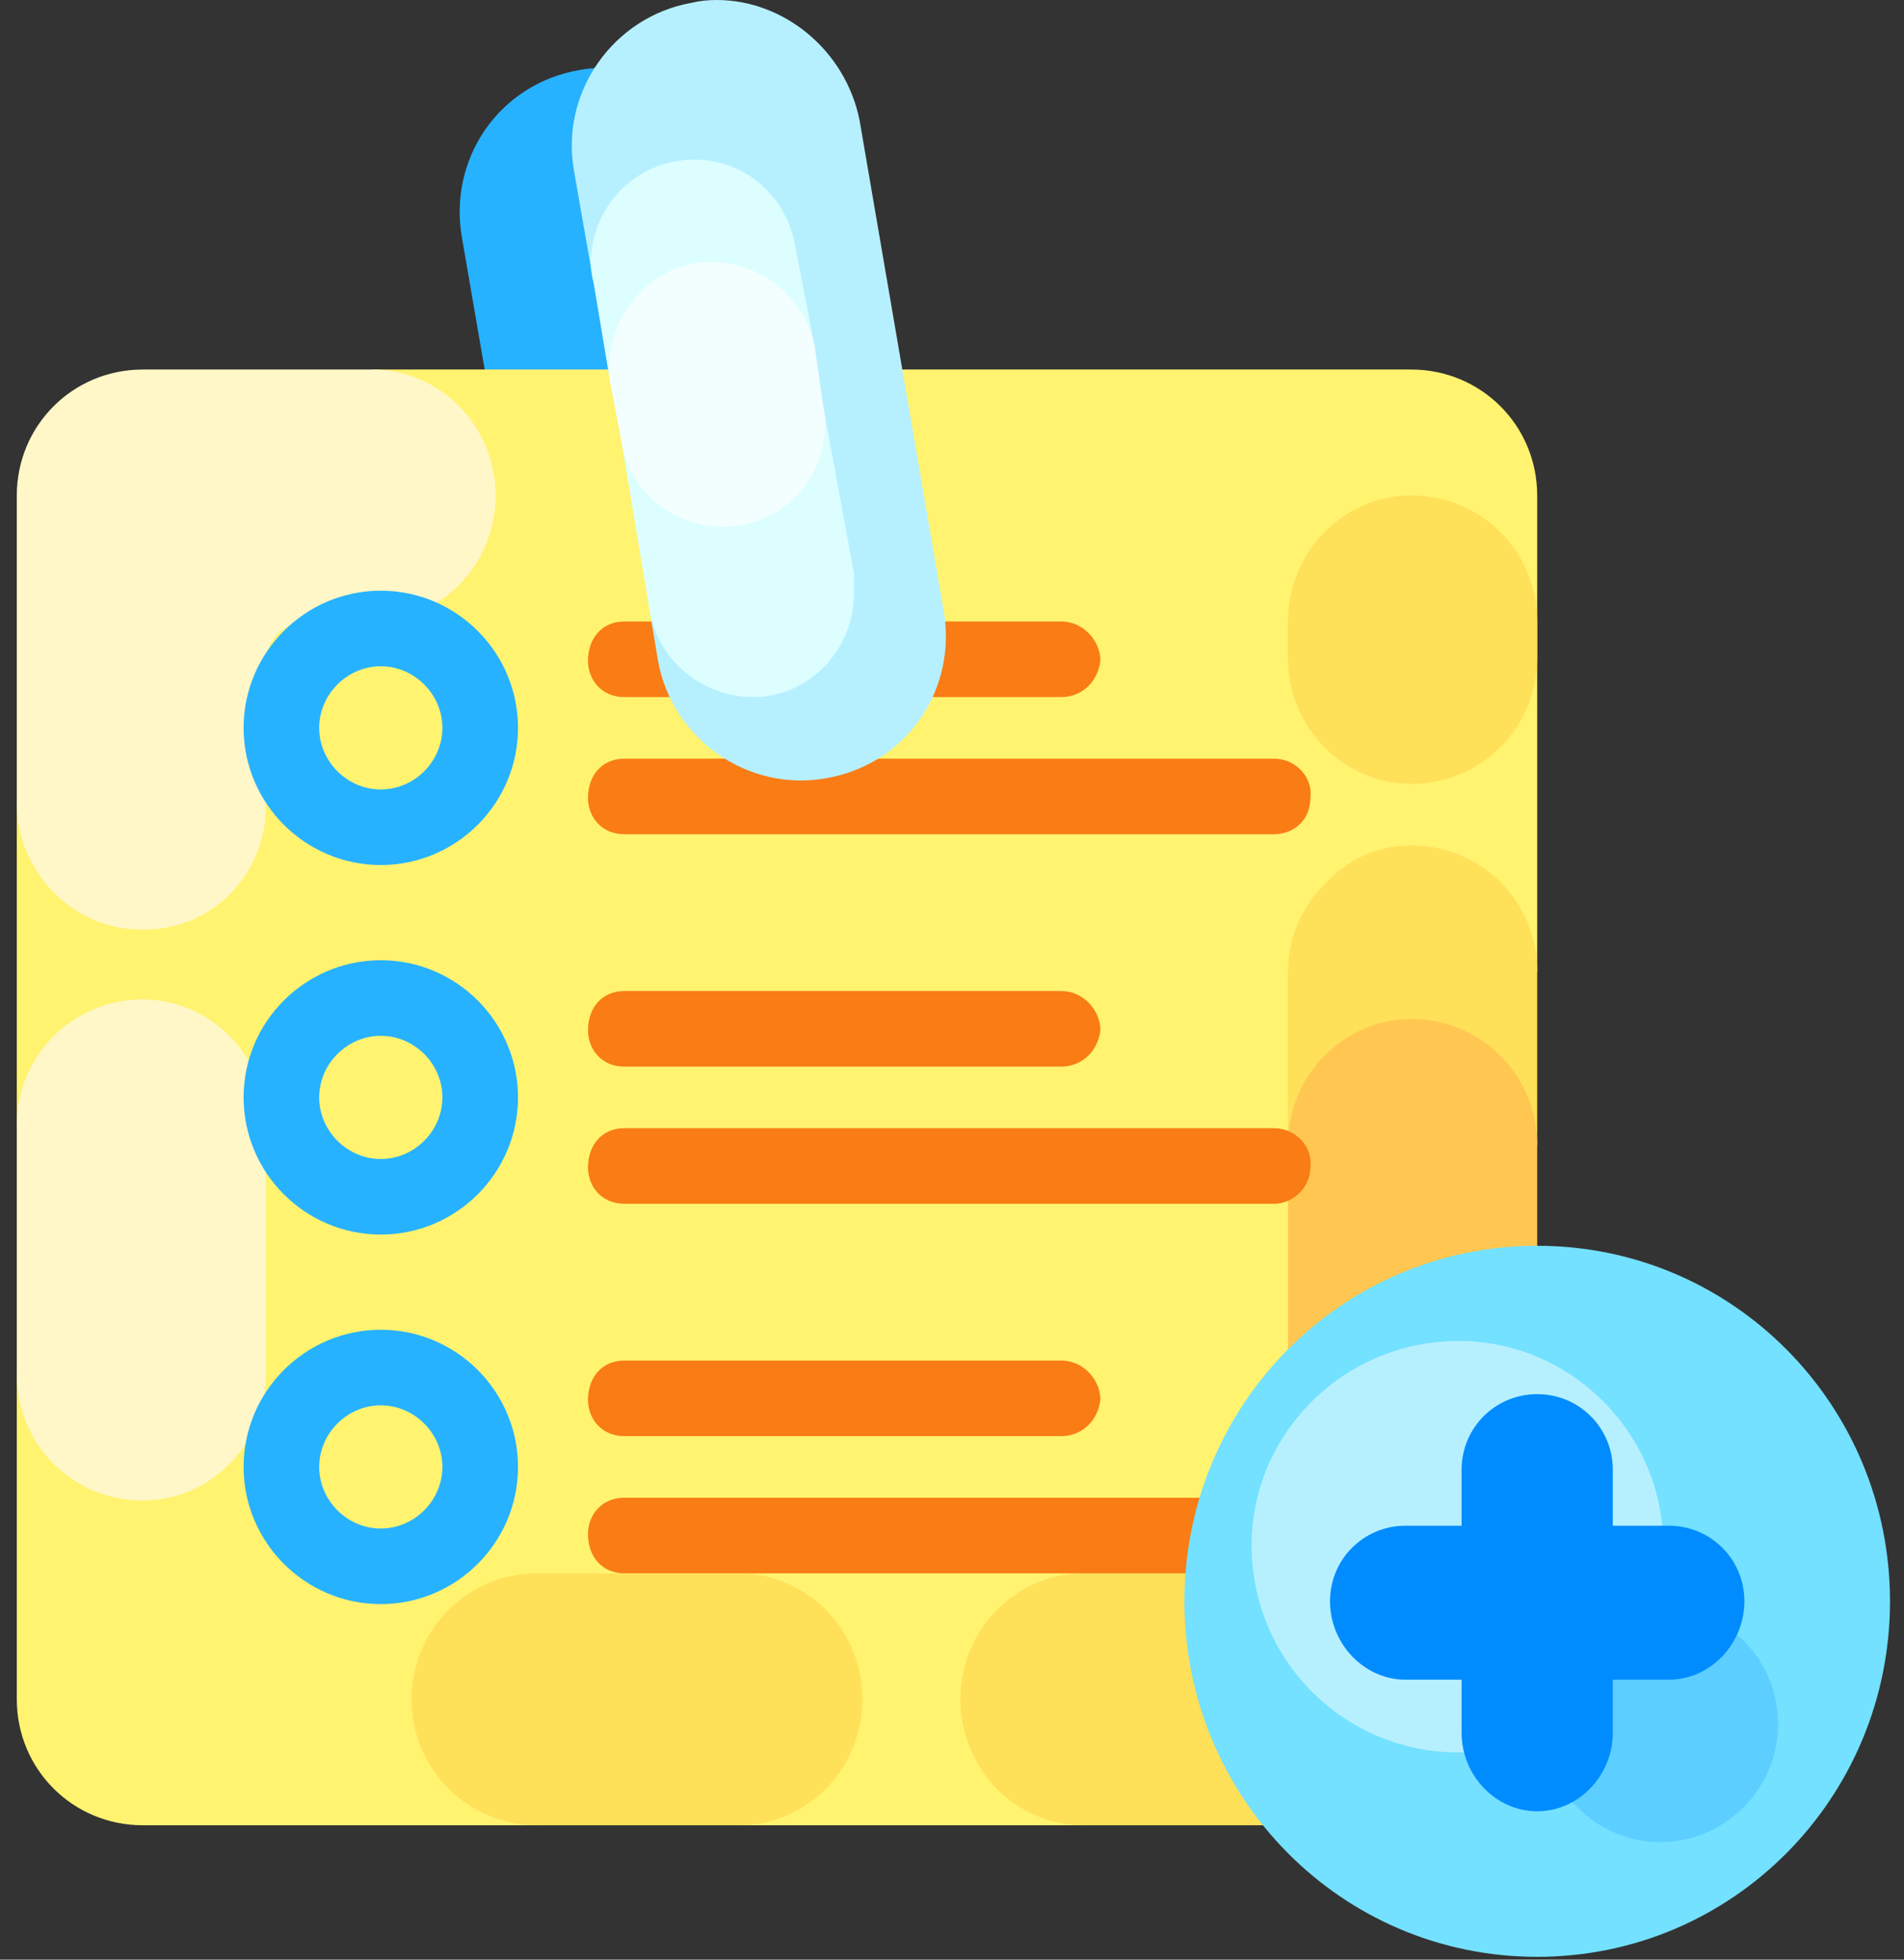 <svg version="1.2" xmlns="http://www.w3.org/2000/svg" viewBox="0 0 68 70" width="68" height="70"><rect x="0" y="0" width="68" height="70" fill="#333333" stroke="none"/><style>.a{fill:#27b2ff}.b{fill:#fff370}.c{fill:#ffe059}.d{fill:#ffc751}.e{fill:#fff7c7}.f{fill:#f97c15}.g{fill:#73e1ff}.h{fill:#b6f0ff}.i{fill:#5cceff}.j{fill:#008cff}.k{fill:#dcfeff}.l{fill:#f3ffff}</style><path class="a" d="m25.5 30.2c-2.8 0.5-5.5-1.4-6-4.3l-3-17.4c-0.5-2.8 1.3-5.5 4.2-6 2.8-0.5 5.5 1.3 5.9 4.2l3.1 17.4c0.5 2.9-1.4 5.6-4.2 6.1z"/><path class="b" d="m54.9 17.7v17l-7.4 22.5-8.8 8h-12.3l-2.9-3.2-4.3 3.2h-14.1c-2.5 0-4.5-2-4.5-4.5v-11.6l3.1-4.5-3.1-4.4v-11.5l12.7-15.5h37.1c2.5 0 4.5 2 4.5 4.5z"/><path class="c" d="m54.9 34.7v6.2h-8.9v-6.2c0-1.2 0.5-2.3 1.3-3.1 0.8-0.9 1.9-1.4 3.1-1.4 2.5 0 4.5 2 4.5 4.5z"/><path class="c" d="m46 51.1h8.9v9.6c0 2.5-2 4.5-4.5 4.5h-11.7c-1.2 0-2.3-0.5-3.1-1.3-0.8-0.8-1.3-2-1.3-3.2 0-2.5 2-4.5 4.4-4.5h5.8c0.8 0 1.5-0.6 1.5-1.5z"/><path class="d" d="m46 40.9v12.7c0 2.5 2 4.5 4.4 4.5 2.5 0 4.5-2 4.5-4.5v-12.7c0-2.5-2-4.5-4.5-4.5-2.4 0-4.4 2-4.4 4.5z"/><path class="e" d="m13.3 13.2h-8.2c-2.5 0-4.5 2-4.5 4.5v11c0 2.5 2.1 4.6 4.6 4.5 2.4 0 4.3-2 4.3-4.4v-5.1c0-0.9 0.7-1.5 1.5-1.5h2.3c2.4 0 4.4-2 4.4-4.5 0-2.5-2-4.5-4.4-4.5z"/><path class="e" d="m5.1 35.7c-2.5 0-4.5 2-4.5 4.5v8.9c0 2.5 2 4.5 4.5 4.5 2.4 0 4.4-2 4.4-4.5v-8.9c0-2.5-2-4.5-4.4-4.5z"/><path class="a" d="m13.6 30.9c-2.7 0-4.9-2.2-4.9-4.9 0-2.7 2.2-4.9 4.9-4.9 2.7 0 4.9 2.2 4.9 4.9 0 2.7-2.2 4.9-4.9 4.9zm0-7.1c-1.2 0-2.2 1-2.2 2.2 0 1.2 1 2.2 2.2 2.2 1.2 0 2.2-1 2.2-2.2 0-1.2-1-2.2-2.2-2.2z"/><path class="f" d="m22.3 29.8h23.2c0.7 0 1.3-0.5 1.3-1.3 0.1-0.7-0.5-1.4-1.3-1.4h-23.2c-0.8 0-1.3 0.6-1.3 1.4 0 0.7 0.5 1.3 1.3 1.3z"/><path class="f" d="m22.3 24.9h15.6c0.7 0 1.3-0.5 1.4-1.3 0-0.7-0.6-1.4-1.4-1.4h-15.6c-0.8 0-1.3 0.6-1.3 1.4 0 0.7 0.5 1.3 1.3 1.3z"/><path class="a" d="m13.6 44.1c-2.7 0-4.9-2.2-4.9-4.9 0-2.7 2.2-4.9 4.9-4.9 2.7 0 4.9 2.2 4.9 4.9 0 2.7-2.2 4.9-4.9 4.9zm0-7.1c-1.2 0-2.2 1-2.2 2.2 0 1.2 1 2.2 2.2 2.2 1.2 0 2.2-1 2.2-2.2 0-1.2-1-2.2-2.2-2.2z"/><path class="f" d="m22.3 43h23.2c0.7 0 1.3-0.6 1.3-1.3 0.1-0.7-0.5-1.4-1.3-1.4h-23.2c-0.8 0-1.3 0.6-1.3 1.4 0 0.7 0.5 1.3 1.3 1.3z"/><path class="f" d="m22.3 38.1h15.6c0.7 0 1.3-0.5 1.4-1.3 0-0.7-0.6-1.4-1.4-1.4h-15.6c-0.8 0-1.3 0.6-1.3 1.4 0 0.7 0.5 1.3 1.3 1.3z"/><path class="a" d="m13.6 57.3c-2.7 0-4.9-2.2-4.9-4.9 0-2.7 2.2-4.9 4.9-4.9 2.7 0 4.9 2.2 4.9 4.9 0 2.7-2.2 4.9-4.9 4.9zm0-7.1c-1.2 0-2.2 1-2.2 2.2 0 1.2 1 2.2 2.2 2.2 1.2 0 2.2-1 2.2-2.2 0-1.2-1-2.2-2.2-2.2z"/><path class="f" d="m22.3 56.2h23.2c0.7 0 1.3-0.6 1.3-1.3 0.1-0.7-0.5-1.4-1.3-1.4h-23.2c-0.8 0-1.3 0.6-1.3 1.3 0 0.8 0.5 1.4 1.3 1.4z"/><path class="f" d="m22.3 51.3h15.6c0.7 0 1.3-0.5 1.4-1.3 0-0.7-0.6-1.4-1.4-1.4h-15.6c-0.8 0-1.3 0.6-1.3 1.4 0 0.7 0.5 1.3 1.3 1.3z"/><path class="c" d="m50.4 28c2.5 0 4.5-2 4.5-4.5v-1.3c0-2.5-2-4.5-4.5-4.5-2.4 0-4.4 2-4.4 4.5v1.3c0 2.5 2 4.5 4.4 4.5z"/><path class="c" d="m26.4 56.2h-7.2c-2.5 0-4.5 2-4.5 4.5 0 2.5 2 4.5 4.5 4.5h7.2c2.4 0 4.4-2 4.4-4.5 0-2.5-2-4.5-4.4-4.5z"/><path fill-rule="evenodd" class="g" d="m54.9 69.9c-7 0-12.6-5.7-12.6-12.7 0-7 5.6-12.7 12.6-12.7 7 0 12.6 5.7 12.6 12.7 0 7-5.6 12.7-12.6 12.7z"/><path fill-rule="evenodd" class="h" d="m52.1 62.6c-4.1 0-7.4-3.3-7.4-7.4 0-4 3.3-7.3 7.4-7.3 4 0 7.3 3.3 7.3 7.3 0 4.1-3.3 7.4-7.3 7.4z"/><path fill-rule="evenodd" class="i" d="m59.3 65.8c-2.3 0-4.2-1.9-4.2-4.2 0-2.4 1.9-4.2 4.2-4.2 2.3 0 4.2 1.8 4.2 4.2 0 2.3-1.9 4.2-4.2 4.2z"/><path class="j" d="m59.6 54.5h-2v-2c0-1.5-1.2-2.7-2.7-2.7-1.5 0-2.7 1.2-2.7 2.7v2h-2c-1.5 0-2.7 1.2-2.7 2.7 0 1.5 1.2 2.8 2.7 2.8h2v1.9c0 1.5 1.2 2.8 2.7 2.8 1.5 0 2.7-1.3 2.7-2.8v-1.9h2c1.5 0 2.7-1.3 2.7-2.8 0-1.5-1.2-2.7-2.7-2.7z"/><path class="h" d="m29.5 27.8c-2.8 0.5-5.5-1.4-6-4.2l-0.3-1.8 1.7-6.5-3.7-5.2-0.7-4c-0.5-2.8 1.4-5.5 4.2-6q0.4-0.1 0.9-0.1c2.4 0 4.6 1.8 5.1 4.3l3 17.5c0.5 2.8-1.3 5.5-4.2 6z"/><path class="k" d="m29.1 12.4l-7.3 1.3-0.6-3.6q-0.1-0.4-0.1-0.7c0-2 1.6-3.7 3.7-3.7 1.8 0 3.3 1.3 3.6 3.1z"/><path class="k" d="m30.5 21.2c0 2-1.6 3.7-3.6 3.7-1.8 0-3.4-1.3-3.7-3.1l-1-6 7.2-1.3 1.1 6q0 0.4 0 0.7z"/><path class="l" d="m29.4 14.5l-0.3-2.1c-0.4-2-2.3-3.3-4.3-3-2 0.4-3.3 2.3-3 4.3l0.4 2.1c0.3 1.9 2.1 3.2 4 3 2.1-0.2 3.6-2.2 3.2-4.3z"/></svg>